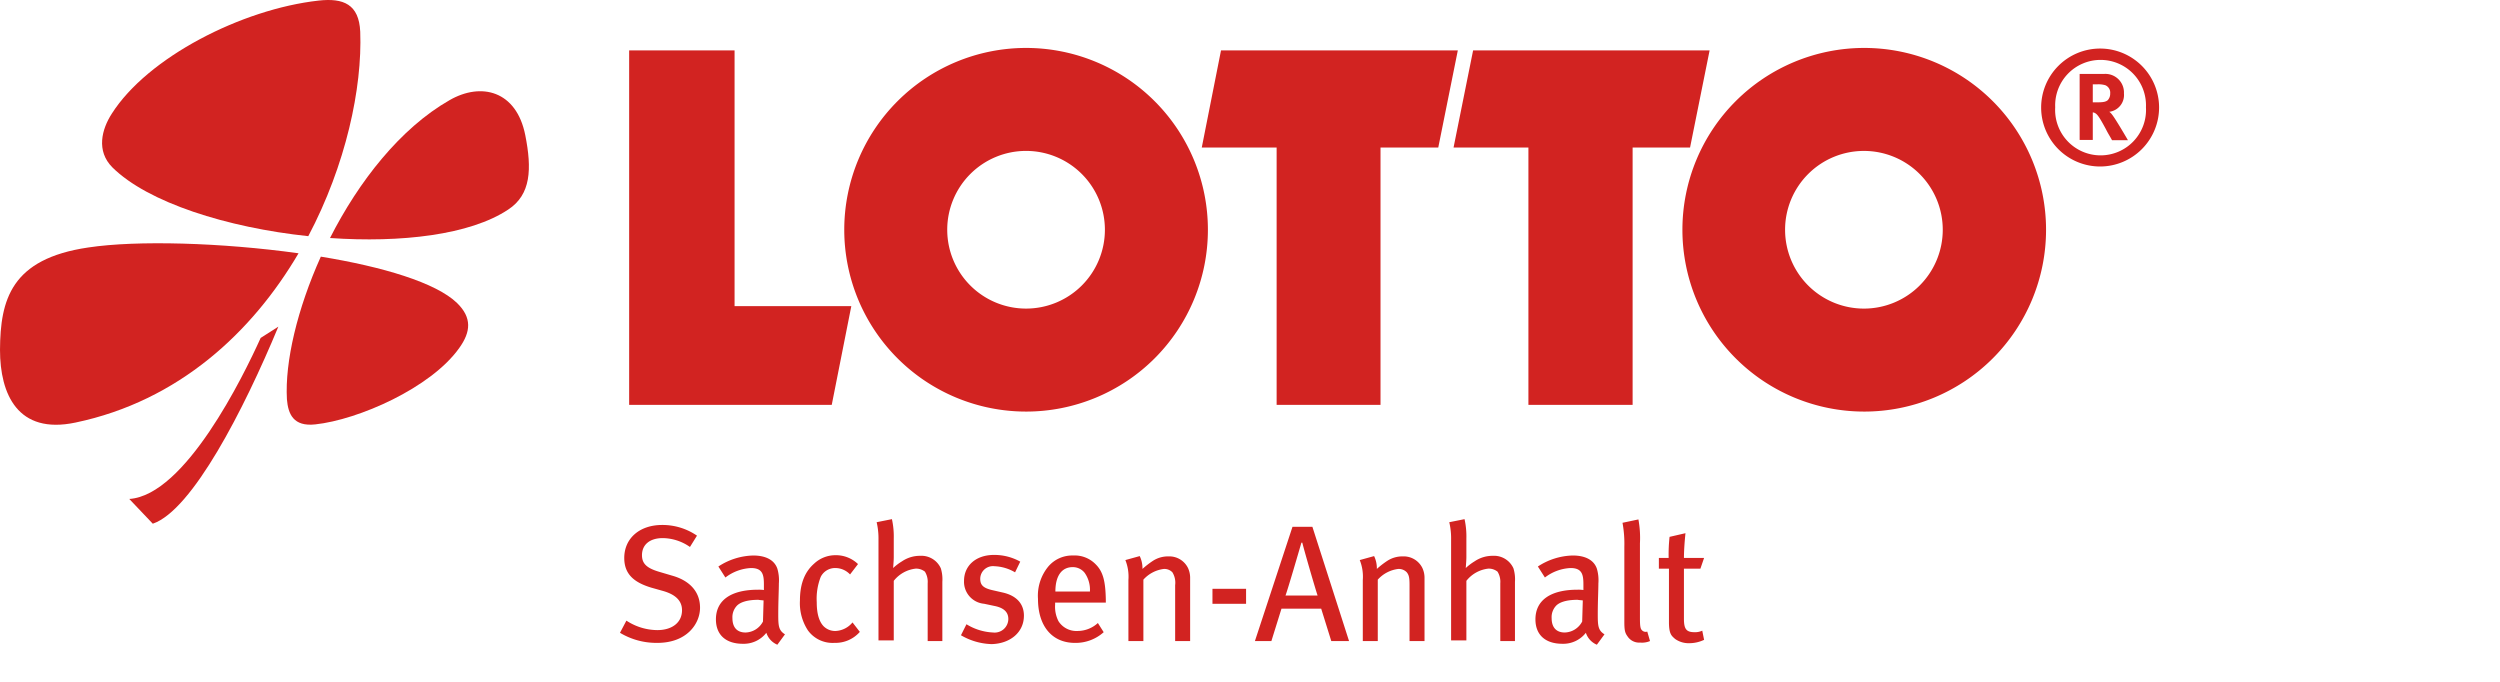 <svg xmlns="http://www.w3.org/2000/svg" xmlns:xlink="http://www.w3.org/1999/xlink" width="440" height="120" viewBox="0 0 440 120">
  <defs>
    <clipPath id="clip-lotto-sachsen-anhalt-ltsa">
      <rect width="440" height="120"/>
    </clipPath>
  </defs>
  <g id="lotto-sachsen-anhalt-ltsa" clip-path="url(#clip-lotto-sachsen-anhalt-ltsa)">
    <g id="lotto-sachsen-anhalt-ltsa-2" data-name="lotto-sachsen-anhalt-ltsa" transform="translate(-61.1 -218.209)">
      <path id="Pfad_33023" data-name="Pfad 33023" d="M267,234.7h18.554v45.013H306.1l-3.442,17.371H267Z" transform="translate(-95.17 -7.622)" fill="#d22321"/>
      <path id="Pfad_33024" data-name="Pfad 33024" d="M457.788,234.7h41.678l-3.442,17.1H485.86v45.282H467.576V251.8H454.4Z" transform="translate(-181.789 -7.622)" fill="#d22321"/>
      <path id="Pfad_33025" data-name="Pfad 33025" d="M540.242,234.7h41.625l-3.442,17.1h-10.11v45.282H549.976V251.8H536.8Z" transform="translate(-219.875 -7.622)" fill="#d22321"/>
      <path id="Pfad_33026" data-name="Pfad 33026" d="M611.7,265.9a32,32,0,1,1,32,32,32.006,32.006,0,0,1-32-32Zm18.07,0a13.875,13.875,0,1,0,13.875-13.875A13.874,13.874,0,0,0,629.77,265.9Z" transform="translate(-254.495 -7.253)" fill="#d22321"/>
      <path id="Pfad_33027" data-name="Pfad 33027" d="M337.4,265.9a32,32,0,1,1,32,32,32.006,32.006,0,0,1-32-32Zm18.123,0A13.875,13.875,0,1,0,369.4,252.023,13.874,13.874,0,0,0,355.523,265.9Z" transform="translate(-127.71 -7.253)" fill="#d22321"/>
      <path id="Pfad_33028" data-name="Pfad 33028" d="M749.859,244.333a10.379,10.379,0,1,0-10.379,10.433,10.4,10.4,0,0,0,10.379-10.433Zm-2.312,0a8,8,0,1,1-15.972,0,7.993,7.993,0,1,1,15.972,0Zm-11.67-5.916v11.67h2.313v-4.84a.777.777,0,0,1,.376.108c.43.215.807.753,1.936,2.85.43.86.645,1.129,1.076,1.936h2.8s-2.151-3.711-2.8-4.517a2.069,2.069,0,0,0-.484-.484,2.979,2.979,0,0,0,2.581-3.227,3.275,3.275,0,0,0-3.442-3.442h-4.356Zm2.313,1.882h.86a4.343,4.343,0,0,1,1.344.161,1.42,1.42,0,0,1,.86,1.452,1.674,1.674,0,0,1-.43,1.183c-.323.269-.753.376-1.775.376h-.86V240.3Z" transform="translate(-308.759 -7.253)" fill="#d22321"/>
      <path id="Pfad_33029" data-name="Pfad 33029" d="M169.1,273.9c5.055-9.949,12.369-19.307,21.027-24.254,5.593-3.227,11.778-1.667,13.337,6.131,1.183,5.969,1.022,10.487-3.012,13.122-6.722,4.464-18.876,5.862-31.353,5Z" transform="translate(-49.919 -13.799)" fill="#d22321"/>
      <path id="Pfad_33030" data-name="Pfad 33030" d="M130.8,259.775c-14.251-1.506-28.234-5.916-34.472-12.1-2.9-2.9-1.882-6.722-.108-9.465,6.292-9.9,22.856-18.392,36.408-19.9,4.356-.484,7.1.645,7.314,5.485.376,9.9-2.528,23.447-9.142,35.978Z" transform="translate(-15.441)" fill="#d22321"/>
      <path id="Pfad_33031" data-name="Pfad 33031" d="M113.642,299.585c-8.121,13.821-21.027,25.975-39.258,29.793-10.164,2.151-13.283-5-13.283-12.8.054-8.82,1.936-16.026,15.542-18.016,8.551-1.291,23.447-.86,37,1.022Z" transform="translate(0 -36.798)" fill="#d22321"/>
      <path id="Pfad_33032" data-name="Pfad 33032" d="M160.934,302.2c10.863,1.775,20.275,4.571,23.985,8.174,2.635,2.581,2.42,5.055.376,7.905-5,7.045-17.8,12.638-25.33,13.445-3.872.43-4.786-1.828-5-4.41-.376-6.615,1.828-15.918,5.969-25.115Z" transform="translate(-43.366 -38.822)" fill="#d22321"/>
      <path id="Pfad_33033" data-name="Pfad 33033" d="M129.644,325.1c-6.077,14.628-15.166,32.321-22.1,34.687l-4.141-4.356c9.841-.645,20.059-21.565,23.125-28.341l3.119-1.99Z" transform="translate(-19.552 -49.406)" fill="#d22321"/>
      <path id="Pfad_33034" data-name="Pfad 33034" d="M278.09,403.7c0-3.119-2.2-4.894-4.894-5.647l-2.366-.7c-2.151-.645-2.958-1.452-2.958-2.9,0-1.882,1.4-3.012,3.657-3.012a8.521,8.521,0,0,1,4.786,1.56l1.237-1.99a10.721,10.721,0,0,0-6.131-1.882c-3.98,0-6.669,2.366-6.669,5.808,0,2.85,1.721,4.3,4.732,5.217l2.1.592c2.259.645,3.334,1.775,3.334,3.388,0,2.151-1.721,3.5-4.356,3.5a10.063,10.063,0,0,1-5.432-1.667L264,408.106a12.406,12.406,0,0,0,6.453,1.775c5.324.054,7.637-3.388,7.637-6.185Zm14.95,4.679c-1.129-.7-1.183-1.506-1.183-3.549,0-2.151.108-4.356.108-5.432a7.224,7.224,0,0,0-.269-2.581c-.538-1.56-2.1-2.312-4.249-2.312a11.619,11.619,0,0,0-6.131,1.936l1.237,1.936a8.007,8.007,0,0,1,4.517-1.667c2.044,0,2.259,1.183,2.259,2.9v.968a6.509,6.509,0,0,0-1.022-.054c-4.733,0-7.421,1.828-7.421,5.217,0,2.8,1.828,4.3,4.733,4.3a5.034,5.034,0,0,0,4.141-1.936,3.421,3.421,0,0,0,1.936,2.1l1.344-1.828Zm-3.764-5.969-.108,3.711a3.574,3.574,0,0,1-3.065,1.936c-1.506,0-2.312-.914-2.312-2.528a2.93,2.93,0,0,1,.753-2.151c.592-.645,1.828-1.076,3.818-1.076.269.054.484.054.914.108Zm16.94,5.539-1.291-1.667a4.1,4.1,0,0,1-3.012,1.506,2.877,2.877,0,0,1-2.1-.86c-.753-.807-1.183-2.151-1.183-4.195a10.561,10.561,0,0,1,.7-4.464,2.826,2.826,0,0,1,2.581-1.56,3.56,3.56,0,0,1,2.581,1.129l1.4-1.828a5.61,5.61,0,0,0-3.98-1.56,5.471,5.471,0,0,0-3.764,1.506c-1.4,1.237-2.474,3.173-2.474,6.453a8.735,8.735,0,0,0,1.4,5.27,5.353,5.353,0,0,0,4.679,2.2,5.7,5.7,0,0,0,4.464-1.936Zm14.52,1.613V399.125a6.583,6.583,0,0,0-.269-2.366,3.746,3.746,0,0,0-3.657-2.2,5.6,5.6,0,0,0-3.173.968,9.184,9.184,0,0,0-1.56,1.183c.054-.753.108-1.452.108-1.936v-3.281a14.115,14.115,0,0,0-.323-3.388l-2.689.538a12.458,12.458,0,0,1,.323,3.065V409.45h2.689V398.963a5.72,5.72,0,0,1,3.872-2.151,2.491,2.491,0,0,1,1.613.538,3.4,3.4,0,0,1,.484,2.044v10.164Zm14.359-4.464c0-1.936-1.129-3.5-3.764-4.087l-1.882-.43c-1.56-.376-2.044-.914-2.044-1.99a2.245,2.245,0,0,1,2.528-2.2,7.637,7.637,0,0,1,3.6,1.076l.914-1.882a9.339,9.339,0,0,0-4.625-1.183c-3.173,0-5.27,1.882-5.27,4.571A3.885,3.885,0,0,0,328.1,403l1.775.376c1.667.323,2.474,1.076,2.474,2.313a2.412,2.412,0,0,1-2.689,2.366,9.746,9.746,0,0,1-4.679-1.452l-.968,1.936a11.263,11.263,0,0,0,5.432,1.56c3.28-.108,5.647-2.1,5.647-5Zm14.413-2.259v-.484c-.054-3.334-.484-5-1.775-6.292a5.149,5.149,0,0,0-3.98-1.56,5.513,5.513,0,0,0-4.41,1.99,8.093,8.093,0,0,0-1.775,5.647c0,4.786,2.474,7.744,6.507,7.744A7.388,7.388,0,0,0,349.132,408l-1.022-1.613a5.32,5.32,0,0,1-3.6,1.4,3.736,3.736,0,0,1-3.334-1.721,5.568,5.568,0,0,1-.592-2.9v-.376h8.927Zm-2.8-1.99h-6.077c0-2.635,1.022-4.3,3.065-4.3a2.65,2.65,0,0,1,2.1,1.022,5.183,5.183,0,0,1,.914,3.28Zm17.639,8.712V398.533a4.127,4.127,0,0,0-.376-1.828,3.66,3.66,0,0,0-3.442-2.044,4.855,4.855,0,0,0-2.689.753,15,15,0,0,0-1.882,1.452,4.99,4.99,0,0,0-.484-2.259l-2.528.7a7.81,7.81,0,0,1,.538,3.5v10.756h2.635v-10.81a5.778,5.778,0,0,1,3.6-1.882,1.941,1.941,0,0,1,1.506.592,3.466,3.466,0,0,1,.484,2.259v9.841ZM374.192,403v-2.635h-5.916V403Zm18.123,6.561-6.453-20.113h-3.5l-6.615,20.113h2.9l1.775-5.7h6.991l1.775,5.7Zm-5.539-8.013H381.13c.376-.968,2.474-8.174,2.8-9.3h.161c.269,1.183,2.366,8.389,2.689,9.3Zm18.823,8.013V398.533a4.127,4.127,0,0,0-.376-1.828,3.66,3.66,0,0,0-3.442-2.044,4.855,4.855,0,0,0-2.689.753,15.006,15.006,0,0,0-1.882,1.452,4.99,4.99,0,0,0-.484-2.259l-2.528.7a7.809,7.809,0,0,1,.538,3.5v10.756h2.635v-10.81a5.778,5.778,0,0,1,3.6-1.882,1.941,1.941,0,0,1,1.506.592c.376.484.484.914.484,2.259v9.841Zm15.918,0V399.125a6.583,6.583,0,0,0-.269-2.366,3.746,3.746,0,0,0-3.657-2.2,5.6,5.6,0,0,0-3.173.968,9.185,9.185,0,0,0-1.56,1.183c.054-.753.108-1.452.108-1.936v-3.281a14.117,14.117,0,0,0-.323-3.388l-2.689.538a12.456,12.456,0,0,1,.323,3.065V409.45h2.689V398.963a5.72,5.72,0,0,1,3.872-2.151,2.491,2.491,0,0,1,1.613.538,3.4,3.4,0,0,1,.484,2.044v10.164Zm15.757-1.183c-1.129-.7-1.183-1.506-1.183-3.549,0-2.151.108-4.356.108-5.432a7.224,7.224,0,0,0-.269-2.581c-.538-1.56-2.1-2.312-4.249-2.312a11.619,11.619,0,0,0-6.131,1.936l1.237,1.936a8.007,8.007,0,0,1,4.517-1.667c2.044,0,2.259,1.183,2.259,2.9v.968a6.509,6.509,0,0,0-1.022-.054c-4.733,0-7.421,1.828-7.421,5.217,0,2.8,1.828,4.3,4.733,4.3a5.034,5.034,0,0,0,4.141-1.936,3.421,3.421,0,0,0,1.936,2.1l1.344-1.828Zm-3.818-5.969-.108,3.711a3.574,3.574,0,0,1-3.065,1.936c-1.506,0-2.312-.914-2.312-2.528a2.93,2.93,0,0,1,.753-2.151c.592-.645,1.828-1.076,3.818-1.076.269.054.538.054.914.108Zm11.831,7.153-.484-1.667a.9.9,0,0,1-.914-.215c-.269-.269-.376-.592-.376-2.151V392.349a17.864,17.864,0,0,0-.269-4.195l-2.8.592a20.256,20.256,0,0,1,.323,4.195v13.23c0,1.452.108,1.936.538,2.528a2.441,2.441,0,0,0,2.259,1.129,3.526,3.526,0,0,0,1.721-.269Zm9.519-14.628h-3.549c0-1.506.161-3.334.269-4.356l-2.8.645a28.563,28.563,0,0,0-.161,3.711h-1.721v1.882h1.775v9.411c0,2.151.484,2.42,1.076,2.958a4.1,4.1,0,0,0,2.474.753,6.111,6.111,0,0,0,2.635-.592l-.323-1.613a3.009,3.009,0,0,1-1.344.269c-1.452,0-1.882-.538-1.882-2.366v-8.82h2.9l.645-1.882Z" transform="translate(-93.783 -78.526)" fill="#d22321"/>
    </g>
  </g>
</svg>
